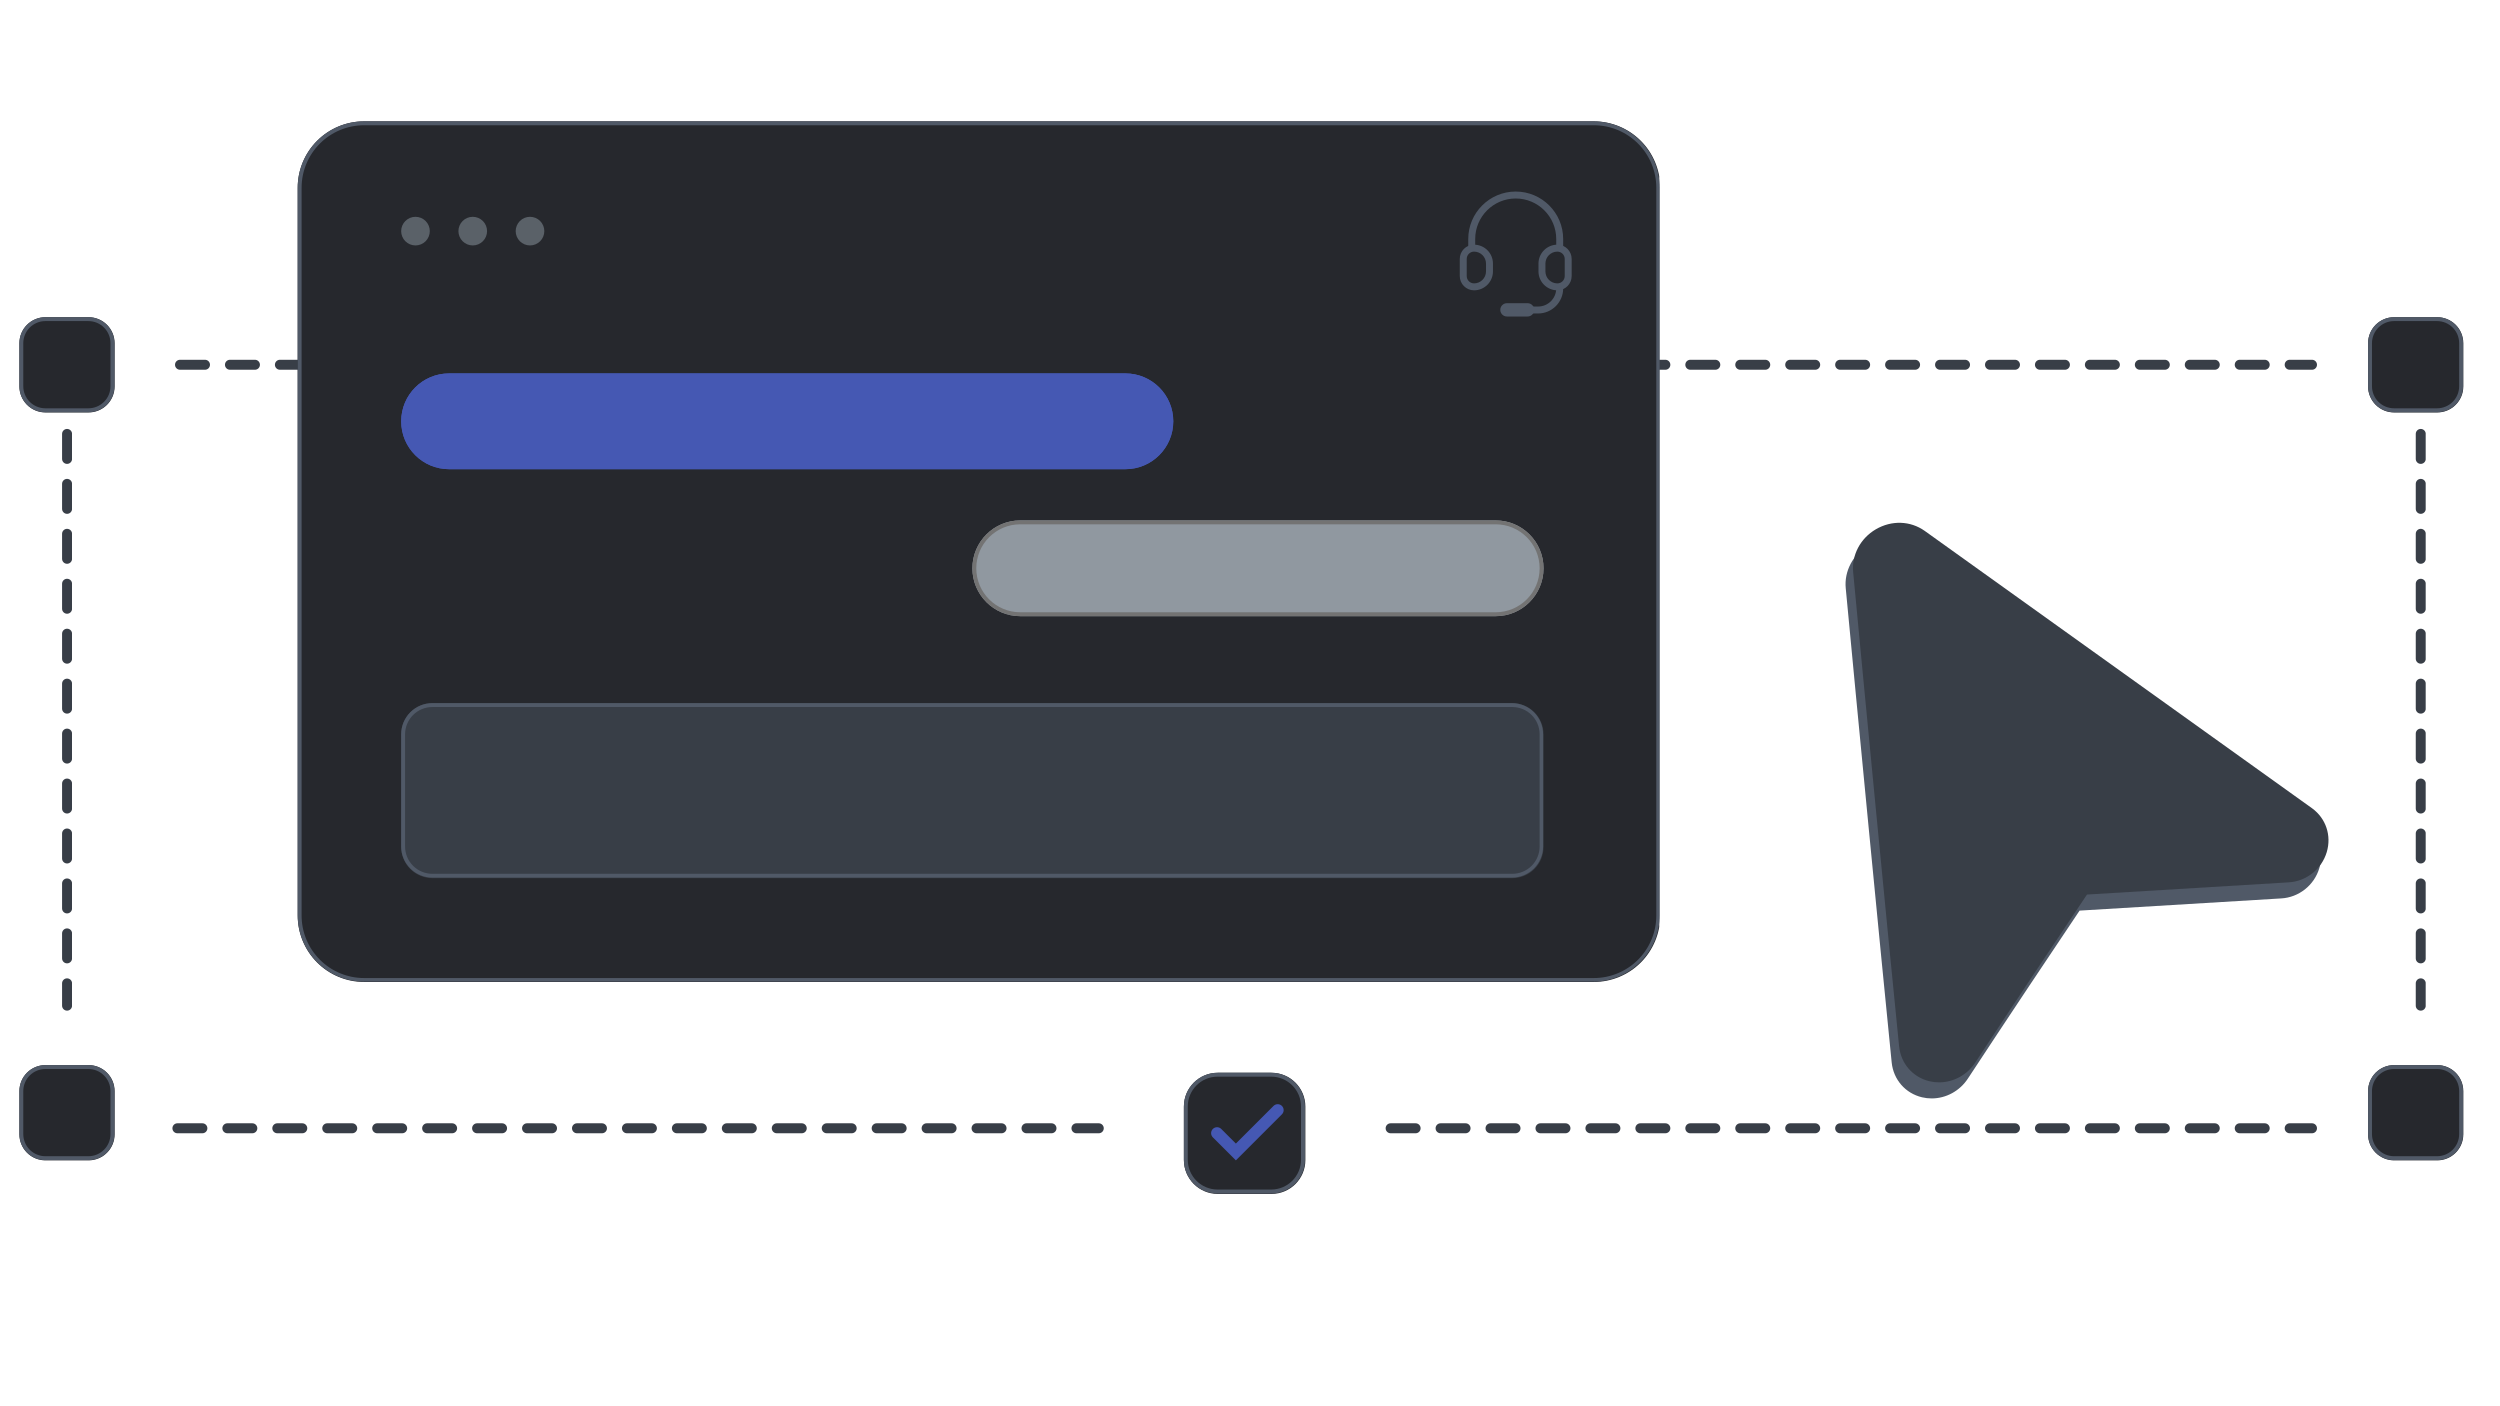 <?xml version="1.0" encoding="UTF-8"?> <svg xmlns="http://www.w3.org/2000/svg" xmlns:xlink="http://www.w3.org/1999/xlink" width="1920" zoomAndPan="magnify" viewBox="0 0 1440 810" height="1080" preserveAspectRatio="xMidYMid meet" version="1.2"><defs><clipPath id="faf9a3c606"><path d="M 100 207.262 L 638 207.262 L 638 213 L 100 213 Z M 100 207.262 "></path></clipPath><clipPath id="d14a16c03f"><path d="M 798 207.262 L 1335 207.262 L 1335 213 L 798 213 Z M 798 207.262 "></path></clipPath><clipPath id="45f1edcd48"><path d="M 798 647.047 L 1335 647.047 L 1335 653 L 798 653 Z M 798 647.047 "></path></clipPath><clipPath id="9156355683"><path d="M 99 647.047 L 636 647.047 L 636 653 L 99 653 Z M 99 647.047 "></path></clipPath><clipPath id="321e8465d8"><path d="M 35.473 244.645 L 41.473 244.645 L 41.473 583 L 35.473 583 Z M 35.473 244.645 "></path></clipPath><clipPath id="98b8200062"><path d="M 1391.195 244.645 L 1397.195 244.645 L 1397.195 583 L 1391.195 583 Z M 1391.195 244.645 "></path></clipPath><clipPath id="77bdf14331"><path d="M 419 207.262 L 957 207.262 L 957 213 L 419 213 Z M 419 207.262 "></path></clipPath><clipPath id="9a6867d6ff"><path d="M 171.469 69.891 L 956 69.891 L 956 565.617 L 171.469 565.617 Z M 171.469 69.891 "></path></clipPath><clipPath id="c6a3372d83"><path d="M 209.719 69.891 L 918.043 69.891 C 928.188 69.891 937.914 73.922 945.09 81.094 C 952.262 88.266 956.293 97.996 956.293 108.141 L 956.293 527.367 C 956.293 537.512 952.262 547.238 945.09 554.414 C 937.914 561.586 928.188 565.617 918.043 565.617 L 209.719 565.617 C 199.574 565.617 189.844 561.586 182.672 554.414 C 175.5 547.238 171.469 537.512 171.469 527.367 L 171.469 108.141 C 171.469 97.996 175.5 88.266 182.672 81.094 C 189.844 73.922 199.574 69.891 209.719 69.891 Z M 209.719 69.891 "></path></clipPath><clipPath id="f1678b1945"><path d="M 171.473 69.891 L 955.969 69.891 L 955.969 565.641 L 171.473 565.641 Z M 171.473 69.891 "></path></clipPath><clipPath id="c0c037bdbf"><path d="M 209.707 69.891 L 917.73 69.891 C 927.871 69.891 937.594 73.918 944.766 81.09 C 951.938 88.258 955.965 97.984 955.965 108.125 L 955.965 527.172 C 955.965 537.312 951.938 547.039 944.766 554.207 C 937.594 561.379 927.871 565.406 917.73 565.406 L 209.707 565.406 C 199.566 565.406 189.84 561.379 182.672 554.207 C 175.5 547.039 171.473 537.312 171.473 527.172 L 171.473 108.125 C 171.473 97.984 175.5 88.258 182.672 81.09 C 189.84 73.918 199.566 69.891 209.707 69.891 Z M 209.707 69.891 "></path></clipPath><clipPath id="4a2305af0b"><path d="M 11.168 182.699 L 66.031 182.699 L 66.031 237.777 L 11.168 237.777 Z M 11.168 182.699 "></path></clipPath><clipPath id="92e651bacb"><path d="M 26.168 182.699 L 51.031 182.699 C 55.008 182.699 58.824 184.281 61.637 187.094 C 64.449 189.906 66.031 193.723 66.031 197.699 L 66.031 222.582 C 66.031 226.559 64.449 230.375 61.637 233.188 C 58.824 236 55.008 237.582 51.031 237.582 L 26.168 237.582 C 22.191 237.582 18.375 236 15.562 233.188 C 12.75 230.375 11.168 226.559 11.168 222.582 L 11.168 197.699 C 11.168 193.723 12.75 189.906 15.562 187.094 C 18.375 184.281 22.191 182.699 26.168 182.699 Z M 26.168 182.699 "></path></clipPath><clipPath id="47fe76fd74"><path d="M 11.168 182.703 L 65.918 182.703 L 65.918 237.449 L 11.168 237.449 Z M 11.168 182.703 "></path></clipPath><clipPath id="8869d99fff"><path d="M 26.133 182.703 L 50.934 182.703 C 54.902 182.703 58.707 184.281 61.512 187.086 C 64.32 189.891 65.895 193.699 65.895 197.664 L 65.895 222.484 C 65.895 226.453 64.32 230.262 61.512 233.066 C 58.707 235.871 54.902 237.449 50.934 237.449 L 26.133 237.449 C 22.164 237.449 18.355 235.871 15.551 233.066 C 12.746 230.262 11.168 226.453 11.168 222.484 L 11.168 197.664 C 11.168 193.699 12.746 189.891 15.551 187.086 C 18.355 184.281 22.164 182.703 26.133 182.703 Z M 26.133 182.703 "></path></clipPath><clipPath id="481b4b0e09"><path d="M 11.168 613.496 L 66.031 613.496 L 66.031 668.57 L 11.168 668.57 Z M 11.168 613.496 "></path></clipPath><clipPath id="731f082bc3"><path d="M 26.168 613.496 L 51.031 613.496 C 55.008 613.496 58.824 615.074 61.637 617.887 C 64.449 620.699 66.031 624.516 66.031 628.496 L 66.031 653.375 C 66.031 657.352 64.449 661.168 61.637 663.98 C 58.824 666.793 55.008 668.375 51.031 668.375 L 26.168 668.375 C 22.191 668.375 18.375 666.793 15.562 663.98 C 12.75 661.168 11.168 657.352 11.168 653.375 L 11.168 628.496 C 11.168 624.516 12.75 620.699 15.562 617.887 C 18.375 615.074 22.191 613.496 26.168 613.496 Z M 26.168 613.496 "></path></clipPath><clipPath id="46a05d8b2a"><path d="M 11.168 613.496 L 65.918 613.496 L 65.918 668.246 L 11.168 668.246 Z M 11.168 613.496 "></path></clipPath><clipPath id="b8b4b8f9a6"><path d="M 26.133 613.496 L 50.934 613.496 C 54.902 613.496 58.707 615.074 61.512 617.879 C 64.32 620.684 65.895 624.492 65.895 628.461 L 65.895 653.277 C 65.895 657.246 64.32 661.055 61.512 663.859 C 58.707 666.664 54.902 668.242 50.934 668.242 L 26.133 668.242 C 22.164 668.242 18.355 666.664 15.551 663.859 C 12.746 661.055 11.168 657.246 11.168 653.277 L 11.168 628.461 C 11.168 624.492 12.746 620.684 15.551 617.879 C 18.355 615.074 22.164 613.496 26.133 613.496 Z M 26.133 613.496 "></path></clipPath><clipPath id="2d3f00073f"><path d="M 1364.012 182.699 L 1418.875 182.699 L 1418.875 237.777 L 1364.012 237.777 Z M 1364.012 182.699 "></path></clipPath><clipPath id="7dca19e560"><path d="M 1379.012 182.699 L 1403.875 182.699 C 1407.852 182.699 1411.668 184.281 1414.48 187.094 C 1417.293 189.906 1418.875 193.723 1418.875 197.699 L 1418.875 222.582 C 1418.875 226.559 1417.293 230.375 1414.48 233.188 C 1411.668 236 1407.852 237.582 1403.875 237.582 L 1379.012 237.582 C 1375.035 237.582 1371.219 236 1368.406 233.188 C 1365.594 230.375 1364.012 226.559 1364.012 222.582 L 1364.012 197.699 C 1364.012 193.723 1365.594 189.906 1368.406 187.094 C 1371.219 184.281 1375.035 182.699 1379.012 182.699 Z M 1379.012 182.699 "></path></clipPath><clipPath id="21b81cbf6d"><path d="M 1364.012 182.703 L 1418.762 182.703 L 1418.762 237.449 L 1364.012 237.449 Z M 1364.012 182.703 "></path></clipPath><clipPath id="58044546e7"><path d="M 1378.977 182.703 L 1403.773 182.703 C 1407.742 182.703 1411.551 184.281 1414.355 187.086 C 1417.16 189.891 1418.738 193.699 1418.738 197.664 L 1418.738 222.484 C 1418.738 226.453 1417.16 230.262 1414.355 233.066 C 1411.551 235.871 1407.742 237.449 1403.773 237.449 L 1378.977 237.449 C 1375.008 237.449 1371.199 235.871 1368.395 233.066 C 1365.59 230.262 1364.012 226.453 1364.012 222.484 L 1364.012 197.664 C 1364.012 193.699 1365.59 189.891 1368.395 187.086 C 1371.199 184.281 1375.008 182.703 1378.977 182.703 Z M 1378.977 182.703 "></path></clipPath><clipPath id="28654d1844"><path d="M 1364.012 613.496 L 1418.875 613.496 L 1418.875 668.57 L 1364.012 668.57 Z M 1364.012 613.496 "></path></clipPath><clipPath id="679f98d22f"><path d="M 1379.012 613.496 L 1403.875 613.496 C 1407.852 613.496 1411.668 615.074 1414.48 617.887 C 1417.293 620.699 1418.875 624.516 1418.875 628.496 L 1418.875 653.375 C 1418.875 657.352 1417.293 661.168 1414.48 663.98 C 1411.668 666.793 1407.852 668.375 1403.875 668.375 L 1379.012 668.375 C 1375.035 668.375 1371.219 666.793 1368.406 663.98 C 1365.594 661.168 1364.012 657.352 1364.012 653.375 L 1364.012 628.496 C 1364.012 624.516 1365.594 620.699 1368.406 617.887 C 1371.219 615.074 1375.035 613.496 1379.012 613.496 Z M 1379.012 613.496 "></path></clipPath><clipPath id="31d88ef405"><path d="M 1364.012 613.496 L 1418.762 613.496 L 1418.762 668.246 L 1364.012 668.246 Z M 1364.012 613.496 "></path></clipPath><clipPath id="e95adf7df3"><path d="M 1378.977 613.496 L 1403.773 613.496 C 1407.742 613.496 1411.551 615.074 1414.355 617.879 C 1417.16 620.684 1418.738 624.492 1418.738 628.461 L 1418.738 653.277 C 1418.738 657.246 1417.16 661.055 1414.355 663.859 C 1411.551 666.664 1407.742 668.242 1403.773 668.242 L 1378.977 668.242 C 1375.008 668.242 1371.199 666.664 1368.395 663.859 C 1365.59 661.055 1364.012 657.246 1364.012 653.277 L 1364.012 628.461 C 1364.012 624.492 1365.59 620.684 1368.395 617.879 C 1371.199 615.074 1375.008 613.496 1378.977 613.496 Z M 1378.977 613.496 "></path></clipPath><clipPath id="58a6a69039"><path d="M 231.07 405 L 889.23 405 L 889.23 505.832 L 231.07 505.832 Z M 231.07 405 "></path></clipPath><clipPath id="fab733f297"><path d="M 249.07 405 L 871.09 405 C 875.863 405 880.441 406.895 883.816 410.273 C 887.195 413.648 889.09 418.227 889.09 423 L 889.09 487.832 C 889.09 492.605 887.195 497.184 883.816 500.559 C 880.441 503.934 875.863 505.832 871.09 505.832 L 249.07 505.832 C 244.297 505.832 239.719 503.934 236.344 500.559 C 232.969 497.184 231.07 492.605 231.07 487.832 L 231.07 423 C 231.07 418.227 232.969 413.648 236.344 410.273 C 239.719 406.895 244.297 405 249.07 405 Z M 249.07 405 "></path></clipPath><clipPath id="d4135520ff"><path d="M 231.078 405 L 888.82 405 L 888.82 505.5 L 231.078 505.5 Z M 231.078 405 "></path></clipPath><clipPath id="86ccf70a06"><path d="M 249.07 405 L 870.824 405 C 875.598 405 880.172 406.891 883.547 410.254 C 886.922 413.621 888.816 418.184 888.816 422.941 L 888.816 487.559 C 888.816 492.316 886.922 496.879 883.547 500.246 C 880.172 503.609 875.598 505.5 870.824 505.5 L 249.07 505.5 C 244.297 505.5 239.719 503.609 236.348 500.246 C 232.973 496.879 231.078 492.316 231.078 487.559 L 231.078 422.941 C 231.078 418.184 232.973 413.621 236.348 410.254 C 239.719 406.891 244.297 405 249.07 405 Z M 249.07 405 "></path></clipPath><clipPath id="2d86208e3f"><path d="M 560.082 299.754 L 889.129 299.754 L 889.129 354.918 L 560.082 354.918 Z M 560.082 299.754 "></path></clipPath><clipPath id="5253268efc"><path d="M 587.664 299.754 L 861.508 299.754 C 876.742 299.754 889.09 312.102 889.09 327.336 C 889.09 342.57 876.742 354.918 861.508 354.918 L 587.664 354.918 C 572.43 354.918 560.082 342.57 560.082 327.336 C 560.082 312.102 572.43 299.754 587.664 299.754 Z M 587.664 299.754 "></path></clipPath><clipPath id="b157845cdd"><path d="M 560.09 299.754 L 889.332 299.754 L 889.332 355 L 560.09 355 Z M 560.09 299.754 "></path></clipPath><clipPath id="e584752154"><path d="M 587.672 299.754 L 861.496 299.754 C 876.727 299.754 889.074 312.102 889.074 327.332 C 889.074 342.566 876.727 354.914 861.496 354.914 L 587.672 354.914 C 572.438 354.914 560.09 342.566 560.09 327.332 C 560.09 312.102 572.438 299.754 587.672 299.754 Z M 587.672 299.754 "></path></clipPath><clipPath id="7b6ad6d08b"><path d="M 231.07 215.09 L 675.836 215.09 L 675.836 270.254 L 231.07 270.254 Z M 231.07 215.09 "></path></clipPath><clipPath id="ec8b4f2104"><path d="M 258.656 215.09 L 648.238 215.09 C 663.473 215.09 675.82 227.438 675.82 242.672 C 675.82 257.906 663.473 270.254 648.238 270.254 L 258.656 270.254 C 243.422 270.254 231.07 257.906 231.07 242.672 C 231.07 227.438 243.422 215.09 258.656 215.09 Z M 258.656 215.09 "></path></clipPath><clipPath id="6d1659adfb"><path d="M 231.09 215.09 L 675.82 215.09 L 675.82 270.59 L 231.09 270.59 Z M 231.09 215.09 "></path></clipPath><clipPath id="c1a2b8d171"><path d="M 258.668 215.09 L 648.227 215.09 C 663.457 215.09 675.805 227.438 675.805 242.672 C 675.805 257.902 663.457 270.25 648.227 270.25 L 258.668 270.25 C 243.438 270.25 231.09 257.902 231.09 242.672 C 231.09 227.438 243.438 215.09 258.668 215.09 Z M 258.668 215.09 "></path></clipPath><clipPath id="4fb000d73f"><path d="M 1067 301 L 1342 301 L 1342 623.754 L 1067 623.754 Z M 1067 301 "></path></clipPath><clipPath id="caaee9ab9f"><path d="M 845 110.328 L 901 110.328 L 901 145 L 845 145 Z M 845 110.328 "></path></clipPath><clipPath id="add2531d0c"><path d="M 840.812 140 L 860 140 L 860 168 L 840.812 168 Z M 840.812 140 "></path></clipPath><clipPath id="239c5a0d04"><path d="M 886 140 L 905.312 140 L 905.312 168 L 886 168 Z M 886 140 "></path></clipPath><clipPath id="c66c4af088"><path d="M 864 174 L 884 174 L 884 182.328 L 864 182.328 Z M 864 174 "></path></clipPath><clipPath id="eccddfb6c6"><path d="M 681.914 617.91 L 751.98 617.91 L 751.98 687.703 L 681.914 687.703 Z M 681.914 617.91 "></path></clipPath><clipPath id="322e3b6323"><path d="M 701.414 617.91 L 732.402 617.91 C 743.172 617.91 751.902 626.641 751.902 637.41 L 751.902 668.203 C 751.902 678.973 743.172 687.703 732.402 687.703 L 701.414 687.703 C 690.645 687.703 681.914 678.973 681.914 668.203 L 681.914 637.41 C 681.914 626.641 690.645 617.91 701.414 617.91 Z M 701.414 617.91 "></path></clipPath><clipPath id="1251f52e22"><path d="M 681.914 617.91 L 751.664 617.91 L 751.664 687.66 L 681.914 687.66 Z M 681.914 617.91 "></path></clipPath><clipPath id="9d7cfee020"><path d="M 701.348 617.91 L 732.23 617.91 C 742.961 617.91 751.664 626.609 751.664 637.344 L 751.664 668.031 C 751.664 678.762 742.961 687.461 732.23 687.461 L 701.348 687.461 C 690.617 687.461 681.914 678.762 681.914 668.031 L 681.914 637.344 C 681.914 626.609 690.617 617.91 701.348 617.91 Z M 701.348 617.91 "></path></clipPath><clipPath id="651ae16e1a"><path d="M 697.266 636 L 740 636 L 740 668.676 L 697.266 668.676 Z M 697.266 636 "></path></clipPath></defs><g id="fd8d30f3eb"><g clip-rule="nonzero" clip-path="url(#faf9a3c606)"><path style=" stroke:none;fill-rule:nonzero;fill:#383e47;fill-opacity:1;" d="M 118.074 212.98 L 103.688 212.98 C 102.098 212.98 100.812 211.695 100.812 210.102 C 100.812 208.516 102.098 207.227 103.688 207.227 L 118.074 207.227 C 119.66 207.227 120.949 208.516 120.949 210.102 C 120.949 211.695 119.66 212.98 118.074 212.98 Z M 146.844 212.98 L 132.457 212.98 C 130.867 212.98 129.582 211.695 129.582 210.102 C 129.582 208.516 130.867 207.227 132.457 207.227 L 146.844 207.227 C 148.43 207.227 149.719 208.516 149.719 210.102 C 149.719 211.695 148.43 212.98 146.844 212.98 Z M 175.613 212.98 L 161.227 212.98 C 159.637 212.98 158.352 211.695 158.352 210.102 C 158.352 208.516 159.637 207.227 161.227 207.227 L 175.613 207.227 C 177.199 207.227 178.488 208.516 178.488 210.102 C 178.488 211.695 177.199 212.98 175.613 212.98 Z M 204.383 212.98 L 189.996 212.98 C 188.406 212.98 187.121 211.695 187.121 210.102 C 187.121 208.516 188.406 207.227 189.996 207.227 L 204.383 207.227 C 205.969 207.227 207.258 208.516 207.258 210.102 C 207.258 211.695 205.969 212.98 204.383 212.98 Z M 233.152 212.98 L 218.766 212.98 C 217.176 212.98 215.891 211.695 215.891 210.102 C 215.891 208.516 217.176 207.227 218.766 207.227 L 233.152 207.227 C 234.738 207.227 236.027 208.516 236.027 210.102 C 236.027 211.695 234.738 212.98 233.152 212.98 Z M 261.922 212.98 L 247.535 212.98 C 245.945 212.98 244.66 211.695 244.66 210.102 C 244.66 208.516 245.945 207.227 247.535 207.227 L 261.922 207.227 C 263.508 207.227 264.797 208.516 264.797 210.102 C 264.797 211.695 263.508 212.98 261.922 212.98 Z M 290.691 212.98 L 276.305 212.98 C 274.715 212.98 273.43 211.695 273.43 210.102 C 273.43 208.516 274.715 207.227 276.305 207.227 L 290.691 207.227 C 292.277 207.227 293.566 208.516 293.566 210.102 C 293.566 211.695 292.277 212.98 290.691 212.98 Z M 319.461 212.98 L 305.074 212.98 C 303.484 212.98 302.199 211.695 302.199 210.102 C 302.199 208.516 303.484 207.227 305.074 207.227 L 319.461 207.227 C 321.047 207.227 322.336 208.516 322.336 210.102 C 322.336 211.695 321.047 212.98 319.461 212.98 Z M 348.23 212.98 L 333.844 212.98 C 332.254 212.98 330.969 211.695 330.969 210.102 C 330.969 208.516 332.254 207.227 333.844 207.227 L 348.23 207.227 C 349.816 207.227 351.105 208.516 351.105 210.102 C 351.105 211.695 349.816 212.98 348.23 212.98 Z M 377 212.98 L 362.613 212.98 C 361.023 212.98 359.738 211.695 359.738 210.102 C 359.738 208.516 361.023 207.227 362.613 207.227 L 377 207.227 C 378.586 207.227 379.875 208.516 379.875 210.102 C 379.875 211.695 378.586 212.98 377 212.98 Z M 405.77 212.98 L 391.383 212.98 C 389.793 212.98 388.508 211.695 388.508 210.102 C 388.508 208.516 389.793 207.227 391.383 207.227 L 405.77 207.227 C 407.355 207.227 408.645 208.516 408.645 210.102 C 408.645 211.695 407.355 212.98 405.77 212.98 Z M 434.539 212.98 L 420.152 212.98 C 418.562 212.98 417.277 211.695 417.277 210.102 C 417.277 208.516 418.562 207.227 420.152 207.227 L 434.539 207.227 C 436.125 207.227 437.414 208.516 437.414 210.102 C 437.414 211.695 436.125 212.98 434.539 212.98 Z M 463.309 212.98 L 448.922 212.98 C 447.332 212.98 446.047 211.695 446.047 210.102 C 446.047 208.516 447.332 207.227 448.922 207.227 L 463.309 207.227 C 464.895 207.227 466.184 208.516 466.184 210.102 C 466.184 211.695 464.895 212.98 463.309 212.98 Z M 492.078 212.98 L 477.691 212.98 C 476.102 212.98 474.816 211.695 474.816 210.102 C 474.816 208.516 476.102 207.227 477.691 207.227 L 492.078 207.227 C 493.664 207.227 494.953 208.516 494.953 210.102 C 494.953 211.695 493.664 212.98 492.078 212.98 Z M 520.848 212.98 L 506.461 212.98 C 504.871 212.98 503.586 211.695 503.586 210.102 C 503.586 208.516 504.871 207.227 506.461 207.227 L 520.848 207.227 C 522.434 207.227 523.723 208.516 523.723 210.102 C 523.723 211.695 522.434 212.98 520.848 212.98 Z M 549.617 212.98 L 535.23 212.98 C 533.641 212.98 532.355 211.695 532.355 210.102 C 532.355 208.516 533.641 207.227 535.23 207.227 L 549.617 207.227 C 551.203 207.227 552.492 208.516 552.492 210.102 C 552.492 211.695 551.203 212.98 549.617 212.98 Z M 578.387 212.98 L 564 212.98 C 562.41 212.98 561.125 211.695 561.125 210.102 C 561.125 208.516 562.41 207.227 564 207.227 L 578.387 207.227 C 579.973 207.227 581.262 208.516 581.262 210.102 C 581.262 211.695 579.973 212.98 578.387 212.98 Z M 607.156 212.98 L 592.77 212.98 C 591.18 212.98 589.895 211.695 589.895 210.102 C 589.895 208.516 591.18 207.227 592.77 207.227 L 607.156 207.227 C 608.742 207.227 610.031 208.516 610.031 210.102 C 610.031 211.695 608.742 212.98 607.156 212.98 Z M 634.391 212.98 L 621.539 212.98 C 619.949 212.98 618.664 211.695 618.664 210.102 C 618.664 208.516 619.949 207.227 621.539 207.227 L 634.391 207.227 C 635.98 207.227 637.266 208.516 637.266 210.102 C 637.266 211.695 635.98 212.98 634.391 212.98 "></path></g><g clip-rule="nonzero" clip-path="url(#d14a16c03f)"><path style=" stroke:none;fill-rule:nonzero;fill:#383e47;fill-opacity:1;" d="M 815.391 212.98 L 801.008 212.98 C 799.414 212.98 798.129 211.695 798.129 210.102 C 798.129 208.516 799.414 207.227 801.008 207.227 L 815.391 207.227 C 816.98 207.227 818.27 208.516 818.27 210.102 C 818.27 211.695 816.98 212.98 815.391 212.98 Z M 844.16 212.98 L 829.777 212.98 C 828.184 212.98 826.898 211.695 826.898 210.102 C 826.898 208.516 828.184 207.227 829.777 207.227 L 844.16 207.227 C 845.75 207.227 847.039 208.516 847.039 210.102 C 847.039 211.695 845.75 212.98 844.16 212.98 Z M 872.93 212.98 L 858.547 212.98 C 856.953 212.98 855.668 211.695 855.668 210.102 C 855.668 208.516 856.953 207.227 858.547 207.227 L 872.93 207.227 C 874.52 207.227 875.809 208.516 875.809 210.102 C 875.809 211.695 874.52 212.98 872.93 212.98 Z M 901.699 212.98 L 887.316 212.98 C 885.723 212.98 884.438 211.695 884.438 210.102 C 884.438 208.516 885.723 207.227 887.316 207.227 L 901.699 207.227 C 903.289 207.227 904.578 208.516 904.578 210.102 C 904.578 211.695 903.289 212.98 901.699 212.98 Z M 930.469 212.98 L 916.086 212.98 C 914.492 212.98 913.207 211.695 913.207 210.102 C 913.207 208.516 914.492 207.227 916.086 207.227 L 930.469 207.227 C 932.059 207.227 933.348 208.516 933.348 210.102 C 933.348 211.695 932.059 212.98 930.469 212.98 Z M 959.238 212.98 L 944.855 212.98 C 943.262 212.98 941.977 211.695 941.977 210.102 C 941.977 208.516 943.262 207.227 944.855 207.227 L 959.238 207.227 C 960.828 207.227 962.117 208.516 962.117 210.102 C 962.117 211.695 960.828 212.98 959.238 212.98 Z M 988.008 212.98 L 973.625 212.98 C 972.031 212.98 970.746 211.695 970.746 210.102 C 970.746 208.516 972.031 207.227 973.625 207.227 L 988.008 207.227 C 989.598 207.227 990.887 208.516 990.887 210.102 C 990.887 211.695 989.598 212.98 988.008 212.98 Z M 1016.777 212.98 L 1002.395 212.98 C 1000.801 212.98 999.516 211.695 999.516 210.102 C 999.516 208.516 1000.801 207.227 1002.395 207.227 L 1016.777 207.227 C 1018.367 207.227 1019.656 208.516 1019.656 210.102 C 1019.656 211.695 1018.367 212.98 1016.777 212.98 Z M 1045.547 212.98 L 1031.164 212.98 C 1029.57 212.98 1028.285 211.695 1028.285 210.102 C 1028.285 208.516 1029.57 207.227 1031.164 207.227 L 1045.547 207.227 C 1047.137 207.227 1048.426 208.516 1048.426 210.102 C 1048.426 211.695 1047.137 212.98 1045.547 212.98 Z M 1074.316 212.98 L 1059.934 212.98 C 1058.34 212.98 1057.055 211.695 1057.055 210.102 C 1057.055 208.516 1058.34 207.227 1059.934 207.227 L 1074.316 207.227 C 1075.906 207.227 1077.195 208.516 1077.195 210.102 C 1077.195 211.695 1075.906 212.98 1074.316 212.98 Z M 1103.086 212.98 L 1088.703 212.98 C 1087.109 212.98 1085.824 211.695 1085.824 210.102 C 1085.824 208.516 1087.109 207.227 1088.703 207.227 L 1103.086 207.227 C 1104.676 207.227 1105.965 208.516 1105.965 210.102 C 1105.965 211.695 1104.676 212.98 1103.086 212.98 Z M 1131.855 212.98 L 1117.473 212.98 C 1115.879 212.98 1114.594 211.695 1114.594 210.102 C 1114.594 208.516 1115.879 207.227 1117.473 207.227 L 1131.855 207.227 C 1133.445 207.227 1134.734 208.516 1134.734 210.102 C 1134.734 211.695 1133.445 212.98 1131.855 212.98 Z M 1160.625 212.98 L 1146.242 212.98 C 1144.648 212.98 1143.363 211.695 1143.363 210.102 C 1143.363 208.516 1144.648 207.227 1146.242 207.227 L 1160.625 207.227 C 1162.215 207.227 1163.504 208.516 1163.504 210.102 C 1163.504 211.695 1162.215 212.98 1160.625 212.98 Z M 1189.395 212.98 L 1175.012 212.98 C 1173.418 212.98 1172.133 211.695 1172.133 210.102 C 1172.133 208.516 1173.418 207.227 1175.012 207.227 L 1189.395 207.227 C 1190.984 207.227 1192.273 208.516 1192.273 210.102 C 1192.273 211.695 1190.984 212.98 1189.395 212.98 Z M 1218.164 212.98 L 1203.781 212.98 C 1202.188 212.98 1200.902 211.695 1200.902 210.102 C 1200.902 208.516 1202.188 207.227 1203.781 207.227 L 1218.164 207.227 C 1219.754 207.227 1221.043 208.516 1221.043 210.102 C 1221.043 211.695 1219.754 212.98 1218.164 212.98 Z M 1246.934 212.98 L 1232.551 212.98 C 1230.957 212.98 1229.672 211.695 1229.672 210.102 C 1229.672 208.516 1230.957 207.227 1232.551 207.227 L 1246.934 207.227 C 1248.523 207.227 1249.812 208.516 1249.812 210.102 C 1249.812 211.695 1248.523 212.98 1246.934 212.98 Z M 1275.703 212.98 L 1261.32 212.98 C 1259.727 212.98 1258.441 211.695 1258.441 210.102 C 1258.441 208.516 1259.727 207.227 1261.32 207.227 L 1275.703 207.227 C 1277.293 207.227 1278.582 208.516 1278.582 210.102 C 1278.582 211.695 1277.293 212.98 1275.703 212.98 Z M 1304.473 212.98 L 1290.09 212.98 C 1288.496 212.98 1287.211 211.695 1287.211 210.102 C 1287.211 208.516 1288.496 207.227 1290.09 207.227 L 1304.473 207.227 C 1306.062 207.227 1307.352 208.516 1307.352 210.102 C 1307.352 211.695 1306.062 212.98 1304.473 212.98 Z M 1331.707 212.98 L 1318.859 212.98 C 1317.266 212.98 1315.98 211.695 1315.98 210.102 C 1315.98 208.516 1317.266 207.227 1318.859 207.227 L 1331.707 207.227 C 1333.301 207.227 1334.582 208.516 1334.582 210.102 C 1334.582 211.695 1333.301 212.98 1331.707 212.98 "></path></g><g clip-rule="nonzero" clip-path="url(#45f1edcd48)"><path style=" stroke:none;fill-rule:nonzero;fill:#383e47;fill-opacity:1;" d="M 815.391 652.766 L 801.008 652.766 C 799.414 652.766 798.129 651.48 798.129 649.891 C 798.129 648.301 799.414 647.012 801.008 647.012 L 815.391 647.012 C 816.98 647.012 818.27 648.301 818.27 649.891 C 818.27 651.48 816.98 652.766 815.391 652.766 Z M 844.16 652.766 L 829.777 652.766 C 828.184 652.766 826.898 651.48 826.898 649.891 C 826.898 648.301 828.184 647.012 829.777 647.012 L 844.16 647.012 C 845.75 647.012 847.039 648.301 847.039 649.891 C 847.039 651.48 845.75 652.766 844.16 652.766 Z M 872.93 652.766 L 858.547 652.766 C 856.953 652.766 855.668 651.48 855.668 649.891 C 855.668 648.301 856.953 647.012 858.547 647.012 L 872.93 647.012 C 874.52 647.012 875.809 648.301 875.809 649.891 C 875.809 651.48 874.52 652.766 872.93 652.766 Z M 901.699 652.766 L 887.316 652.766 C 885.723 652.766 884.438 651.48 884.438 649.891 C 884.438 648.301 885.723 647.012 887.316 647.012 L 901.699 647.012 C 903.289 647.012 904.578 648.301 904.578 649.891 C 904.578 651.48 903.289 652.766 901.699 652.766 Z M 930.469 652.766 L 916.086 652.766 C 914.492 652.766 913.207 651.48 913.207 649.891 C 913.207 648.301 914.492 647.012 916.086 647.012 L 930.469 647.012 C 932.059 647.012 933.348 648.301 933.348 649.891 C 933.348 651.48 932.059 652.766 930.469 652.766 Z M 959.238 652.766 L 944.855 652.766 C 943.262 652.766 941.977 651.48 941.977 649.891 C 941.977 648.301 943.262 647.012 944.855 647.012 L 959.238 647.012 C 960.828 647.012 962.117 648.301 962.117 649.891 C 962.117 651.48 960.828 652.766 959.238 652.766 Z M 988.008 652.766 L 973.625 652.766 C 972.031 652.766 970.746 651.48 970.746 649.891 C 970.746 648.301 972.031 647.012 973.625 647.012 L 988.008 647.012 C 989.598 647.012 990.887 648.301 990.887 649.891 C 990.887 651.48 989.598 652.766 988.008 652.766 Z M 1016.777 652.766 L 1002.395 652.766 C 1000.801 652.766 999.516 651.48 999.516 649.891 C 999.516 648.301 1000.801 647.012 1002.395 647.012 L 1016.777 647.012 C 1018.367 647.012 1019.656 648.301 1019.656 649.891 C 1019.656 651.48 1018.367 652.766 1016.777 652.766 Z M 1045.547 652.766 L 1031.164 652.766 C 1029.57 652.766 1028.285 651.48 1028.285 649.891 C 1028.285 648.301 1029.57 647.012 1031.164 647.012 L 1045.547 647.012 C 1047.137 647.012 1048.426 648.301 1048.426 649.891 C 1048.426 651.48 1047.137 652.766 1045.547 652.766 Z M 1074.316 652.766 L 1059.934 652.766 C 1058.34 652.766 1057.055 651.48 1057.055 649.891 C 1057.055 648.301 1058.34 647.012 1059.934 647.012 L 1074.316 647.012 C 1075.906 647.012 1077.195 648.301 1077.195 649.891 C 1077.195 651.48 1075.906 652.766 1074.316 652.766 Z M 1103.086 652.766 L 1088.703 652.766 C 1087.109 652.766 1085.824 651.48 1085.824 649.891 C 1085.824 648.301 1087.109 647.012 1088.703 647.012 L 1103.086 647.012 C 1104.676 647.012 1105.965 648.301 1105.965 649.891 C 1105.965 651.48 1104.676 652.766 1103.086 652.766 Z M 1131.855 652.766 L 1117.473 652.766 C 1115.879 652.766 1114.594 651.48 1114.594 649.891 C 1114.594 648.301 1115.879 647.012 1117.473 647.012 L 1131.855 647.012 C 1133.445 647.012 1134.734 648.301 1134.734 649.891 C 1134.734 651.48 1133.445 652.766 1131.855 652.766 Z M 1160.625 652.766 L 1146.242 652.766 C 1144.648 652.766 1143.363 651.48 1143.363 649.891 C 1143.363 648.301 1144.648 647.012 1146.242 647.012 L 1160.625 647.012 C 1162.215 647.012 1163.504 648.301 1163.504 649.891 C 1163.504 651.48 1162.215 652.766 1160.625 652.766 Z M 1189.395 652.766 L 1175.012 652.766 C 1173.418 652.766 1172.133 651.48 1172.133 649.891 C 1172.133 648.301 1173.418 647.012 1175.012 647.012 L 1189.395 647.012 C 1190.984 647.012 1192.273 648.301 1192.273 649.891 C 1192.273 651.48 1190.984 652.766 1189.395 652.766 Z M 1218.164 652.766 L 1203.781 652.766 C 1202.188 652.766 1200.902 651.48 1200.902 649.891 C 1200.902 648.301 1202.188 647.012 1203.781 647.012 L 1218.164 647.012 C 1219.754 647.012 1221.043 648.301 1221.043 649.891 C 1221.043 651.48 1219.754 652.766 1218.164 652.766 Z M 1246.934 652.766 L 1232.551 652.766 C 1230.957 652.766 1229.672 651.48 1229.672 649.891 C 1229.672 648.301 1230.957 647.012 1232.551 647.012 L 1246.934 647.012 C 1248.523 647.012 1249.812 648.301 1249.812 649.891 C 1249.812 651.48 1248.523 652.766 1246.934 652.766 Z M 1275.703 652.766 L 1261.32 652.766 C 1259.727 652.766 1258.441 651.48 1258.441 649.891 C 1258.441 648.301 1259.727 647.012 1261.32 647.012 L 1275.703 647.012 C 1277.293 647.012 1278.582 648.301 1278.582 649.891 C 1278.582 651.48 1277.293 652.766 1275.703 652.766 Z M 1304.473 652.766 L 1290.09 652.766 C 1288.496 652.766 1287.211 651.48 1287.211 649.891 C 1287.211 648.301 1288.496 647.012 1290.09 647.012 L 1304.473 647.012 C 1306.062 647.012 1307.352 648.301 1307.352 649.891 C 1307.352 651.48 1306.062 652.766 1304.473 652.766 Z M 1331.707 652.766 L 1318.859 652.766 C 1317.266 652.766 1315.98 651.48 1315.98 649.891 C 1315.98 648.301 1317.266 647.012 1318.859 647.012 L 1331.707 647.012 C 1333.301 647.012 1334.582 648.301 1334.582 649.891 C 1334.582 651.48 1333.301 652.766 1331.707 652.766 "></path></g><g clip-rule="nonzero" clip-path="url(#9156355683)"><path style=" stroke:none;fill-rule:nonzero;fill:#383e47;fill-opacity:1;" d="M 116.574 652.766 L 102.188 652.766 C 100.598 652.766 99.312 651.48 99.312 649.891 C 99.312 648.301 100.598 647.012 102.188 647.012 L 116.574 647.012 C 118.16 647.012 119.449 648.301 119.449 649.891 C 119.449 651.48 118.16 652.766 116.574 652.766 Z M 145.344 652.766 L 130.957 652.766 C 129.367 652.766 128.082 651.48 128.082 649.891 C 128.082 648.301 129.367 647.012 130.957 647.012 L 145.344 647.012 C 146.93 647.012 148.219 648.301 148.219 649.891 C 148.219 651.48 146.93 652.766 145.344 652.766 Z M 174.113 652.766 L 159.727 652.766 C 158.137 652.766 156.852 651.48 156.852 649.891 C 156.852 648.301 158.137 647.012 159.727 647.012 L 174.113 647.012 C 175.699 647.012 176.988 648.301 176.988 649.891 C 176.988 651.48 175.699 652.766 174.113 652.766 Z M 202.883 652.766 L 188.496 652.766 C 186.906 652.766 185.621 651.48 185.621 649.891 C 185.621 648.301 186.906 647.012 188.496 647.012 L 202.883 647.012 C 204.469 647.012 205.758 648.301 205.758 649.891 C 205.758 651.48 204.469 652.766 202.883 652.766 Z M 231.652 652.766 L 217.266 652.766 C 215.676 652.766 214.391 651.48 214.391 649.891 C 214.391 648.301 215.676 647.012 217.266 647.012 L 231.652 647.012 C 233.238 647.012 234.527 648.301 234.527 649.891 C 234.527 651.48 233.238 652.766 231.652 652.766 Z M 260.422 652.766 L 246.035 652.766 C 244.445 652.766 243.16 651.48 243.16 649.891 C 243.16 648.301 244.445 647.012 246.035 647.012 L 260.422 647.012 C 262.008 647.012 263.297 648.301 263.297 649.891 C 263.297 651.48 262.008 652.766 260.422 652.766 Z M 289.191 652.766 L 274.805 652.766 C 273.215 652.766 271.93 651.48 271.93 649.891 C 271.93 648.301 273.215 647.012 274.805 647.012 L 289.191 647.012 C 290.777 647.012 292.066 648.301 292.066 649.891 C 292.066 651.48 290.777 652.766 289.191 652.766 Z M 317.961 652.766 L 303.574 652.766 C 301.984 652.766 300.699 651.48 300.699 649.891 C 300.699 648.301 301.984 647.012 303.574 647.012 L 317.961 647.012 C 319.547 647.012 320.836 648.301 320.836 649.891 C 320.836 651.48 319.547 652.766 317.961 652.766 Z M 346.73 652.766 L 332.344 652.766 C 330.754 652.766 329.469 651.48 329.469 649.891 C 329.469 648.301 330.754 647.012 332.344 647.012 L 346.73 647.012 C 348.316 647.012 349.605 648.301 349.605 649.891 C 349.605 651.48 348.316 652.766 346.73 652.766 Z M 375.5 652.766 L 361.113 652.766 C 359.523 652.766 358.238 651.48 358.238 649.891 C 358.238 648.301 359.523 647.012 361.113 647.012 L 375.5 647.012 C 377.086 647.012 378.375 648.301 378.375 649.891 C 378.375 651.48 377.086 652.766 375.5 652.766 Z M 404.27 652.766 L 389.883 652.766 C 388.293 652.766 387.008 651.48 387.008 649.891 C 387.008 648.301 388.293 647.012 389.883 647.012 L 404.27 647.012 C 405.855 647.012 407.145 648.301 407.145 649.891 C 407.145 651.48 405.855 652.766 404.27 652.766 Z M 433.039 652.766 L 418.652 652.766 C 417.062 652.766 415.777 651.48 415.777 649.891 C 415.777 648.301 417.062 647.012 418.652 647.012 L 433.039 647.012 C 434.625 647.012 435.914 648.301 435.914 649.891 C 435.914 651.48 434.625 652.766 433.039 652.766 Z M 461.809 652.766 L 447.422 652.766 C 445.832 652.766 444.547 651.48 444.547 649.891 C 444.547 648.301 445.832 647.012 447.422 647.012 L 461.809 647.012 C 463.395 647.012 464.684 648.301 464.684 649.891 C 464.684 651.48 463.395 652.766 461.809 652.766 Z M 490.578 652.766 L 476.191 652.766 C 474.602 652.766 473.316 651.48 473.316 649.891 C 473.316 648.301 474.602 647.012 476.191 647.012 L 490.578 647.012 C 492.164 647.012 493.453 648.301 493.453 649.891 C 493.453 651.48 492.164 652.766 490.578 652.766 Z M 519.348 652.766 L 504.961 652.766 C 503.371 652.766 502.086 651.48 502.086 649.891 C 502.086 648.301 503.371 647.012 504.961 647.012 L 519.348 647.012 C 520.934 647.012 522.223 648.301 522.223 649.891 C 522.223 651.48 520.934 652.766 519.348 652.766 Z M 548.117 652.766 L 533.73 652.766 C 532.141 652.766 530.855 651.48 530.855 649.891 C 530.855 648.301 532.141 647.012 533.73 647.012 L 548.117 647.012 C 549.703 647.012 550.992 648.301 550.992 649.891 C 550.992 651.48 549.703 652.766 548.117 652.766 Z M 576.887 652.766 L 562.5 652.766 C 560.91 652.766 559.625 651.48 559.625 649.891 C 559.625 648.301 560.91 647.012 562.5 647.012 L 576.887 647.012 C 578.473 647.012 579.762 648.301 579.762 649.891 C 579.762 651.48 578.473 652.766 576.887 652.766 Z M 605.656 652.766 L 591.27 652.766 C 589.68 652.766 588.395 651.48 588.395 649.891 C 588.395 648.301 589.68 647.012 591.27 647.012 L 605.656 647.012 C 607.242 647.012 608.531 648.301 608.531 649.891 C 608.531 651.48 607.242 652.766 605.656 652.766 Z M 632.891 652.766 L 620.039 652.766 C 618.449 652.766 617.164 651.48 617.164 649.891 C 617.164 648.301 618.449 647.012 620.039 647.012 L 632.891 647.012 C 634.48 647.012 635.766 648.301 635.766 649.891 C 635.766 651.48 634.48 652.766 632.891 652.766 "></path></g><g clip-rule="nonzero" clip-path="url(#321e8465d8)"><path style=" stroke:none;fill-rule:nonzero;fill:#383e47;fill-opacity:1;" d="M 35.754 62.941 L 35.754 48.555 C 35.754 46.965 37.039 45.68 38.629 45.68 C 40.219 45.68 41.508 46.965 41.508 48.555 L 41.508 62.941 C 41.508 64.527 40.219 65.816 38.629 65.816 C 37.039 65.816 35.754 64.527 35.754 62.941 Z M 35.754 91.711 L 35.754 77.324 C 35.754 75.734 37.039 74.449 38.629 74.449 C 40.219 74.449 41.508 75.734 41.508 77.324 L 41.508 91.711 C 41.508 93.297 40.219 94.586 38.629 94.586 C 37.039 94.586 35.754 93.297 35.754 91.711 Z M 35.754 120.48 L 35.754 106.094 C 35.754 104.504 37.039 103.219 38.629 103.219 C 40.219 103.219 41.508 104.504 41.508 106.094 L 41.508 120.48 C 41.508 122.066 40.219 123.355 38.629 123.355 C 37.039 123.355 35.754 122.066 35.754 120.48 Z M 35.754 149.25 L 35.754 134.863 C 35.754 133.273 37.039 131.988 38.629 131.988 C 40.219 131.988 41.508 133.273 41.508 134.863 L 41.508 149.25 C 41.508 150.836 40.219 152.125 38.629 152.125 C 37.039 152.125 35.754 150.836 35.754 149.25 Z M 35.754 178.02 L 35.754 163.633 C 35.754 162.043 37.039 160.758 38.629 160.758 C 40.219 160.758 41.508 162.043 41.508 163.633 L 41.508 178.02 C 41.508 179.605 40.219 180.895 38.629 180.895 C 37.039 180.895 35.754 179.605 35.754 178.02 Z M 35.754 206.789 L 35.754 192.402 C 35.754 190.812 37.039 189.527 38.629 189.527 C 40.219 189.527 41.508 190.812 41.508 192.402 L 41.508 206.789 C 41.508 208.375 40.219 209.664 38.629 209.664 C 37.039 209.664 35.754 208.375 35.754 206.789 Z M 35.754 235.559 L 35.754 221.172 C 35.754 219.582 37.039 218.297 38.629 218.297 C 40.219 218.297 41.508 219.582 41.508 221.172 L 41.508 235.559 C 41.508 237.145 40.219 238.434 38.629 238.434 C 37.039 238.434 35.754 237.145 35.754 235.559 Z M 35.754 264.328 L 35.754 249.941 C 35.754 248.352 37.039 247.066 38.629 247.066 C 40.219 247.066 41.508 248.352 41.508 249.941 L 41.508 264.328 C 41.508 265.914 40.219 267.203 38.629 267.203 C 37.039 267.203 35.754 265.914 35.754 264.328 Z M 35.754 293.098 L 35.754 278.711 C 35.754 277.121 37.039 275.836 38.629 275.836 C 40.219 275.836 41.508 277.121 41.508 278.711 L 41.508 293.098 C 41.508 294.684 40.219 295.973 38.629 295.973 C 37.039 295.973 35.754 294.684 35.754 293.098 Z M 35.754 321.867 L 35.754 307.48 C 35.754 305.891 37.039 304.605 38.629 304.605 C 40.219 304.605 41.508 305.891 41.508 307.48 L 41.508 321.867 C 41.508 323.453 40.219 324.742 38.629 324.742 C 37.039 324.742 35.754 323.453 35.754 321.867 Z M 35.754 350.637 L 35.754 336.25 C 35.754 334.66 37.039 333.375 38.629 333.375 C 40.219 333.375 41.508 334.66 41.508 336.25 L 41.508 350.637 C 41.508 352.223 40.219 353.512 38.629 353.512 C 37.039 353.512 35.754 352.223 35.754 350.637 Z M 35.754 379.406 L 35.754 365.02 C 35.754 363.43 37.039 362.145 38.629 362.145 C 40.219 362.145 41.508 363.43 41.508 365.02 L 41.508 379.406 C 41.508 380.992 40.219 382.281 38.629 382.281 C 37.039 382.281 35.754 380.992 35.754 379.406 Z M 35.754 408.176 L 35.754 393.789 C 35.754 392.199 37.039 390.914 38.629 390.914 C 40.219 390.914 41.508 392.199 41.508 393.789 L 41.508 408.176 C 41.508 409.762 40.219 411.051 38.629 411.051 C 37.039 411.051 35.754 409.762 35.754 408.176 Z M 35.754 436.945 L 35.754 422.559 C 35.754 420.969 37.039 419.684 38.629 419.684 C 40.219 419.684 41.508 420.969 41.508 422.559 L 41.508 436.945 C 41.508 438.531 40.219 439.82 38.629 439.82 C 37.039 439.82 35.754 438.531 35.754 436.945 Z M 35.754 465.715 L 35.754 451.328 C 35.754 449.738 37.039 448.453 38.629 448.453 C 40.219 448.453 41.508 449.738 41.508 451.328 L 41.508 465.715 C 41.508 467.301 40.219 468.59 38.629 468.59 C 37.039 468.59 35.754 467.301 35.754 465.715 Z M 35.754 494.484 L 35.754 480.098 C 35.754 478.508 37.039 477.223 38.629 477.223 C 40.219 477.223 41.508 478.508 41.508 480.098 L 41.508 494.484 C 41.508 496.07 40.219 497.359 38.629 497.359 C 37.039 497.359 35.754 496.07 35.754 494.484 Z M 35.754 523.254 L 35.754 508.867 C 35.754 507.277 37.039 505.992 38.629 505.992 C 40.219 505.992 41.508 507.277 41.508 508.867 L 41.508 523.254 C 41.508 524.84 40.219 526.129 38.629 526.129 C 37.039 526.129 35.754 524.84 35.754 523.254 Z M 35.754 552.023 L 35.754 537.637 C 35.754 536.047 37.039 534.762 38.629 534.762 C 40.219 534.762 41.508 536.047 41.508 537.637 L 41.508 552.023 C 41.508 553.609 40.219 554.898 38.629 554.898 C 37.039 554.898 35.754 553.609 35.754 552.023 Z M 35.754 579.258 L 35.754 566.406 C 35.754 564.816 37.039 563.531 38.629 563.531 C 40.219 563.531 41.508 564.816 41.508 566.406 L 41.508 579.258 C 41.508 580.848 40.219 582.133 38.629 582.133 C 37.039 582.133 35.754 580.848 35.754 579.258 "></path></g><g clip-rule="nonzero" clip-path="url(#98b8200062)"><path style=" stroke:none;fill-rule:nonzero;fill:#383e47;fill-opacity:1;" d="M 1391.477 62.941 L 1391.477 48.555 C 1391.477 46.965 1392.762 45.68 1394.352 45.68 C 1395.941 45.68 1397.23 46.965 1397.23 48.555 L 1397.23 62.941 C 1397.23 64.527 1395.941 65.816 1394.352 65.816 C 1392.762 65.816 1391.477 64.527 1391.477 62.941 Z M 1391.477 91.711 L 1391.477 77.324 C 1391.477 75.734 1392.762 74.449 1394.352 74.449 C 1395.941 74.449 1397.23 75.734 1397.23 77.324 L 1397.23 91.711 C 1397.23 93.297 1395.941 94.586 1394.352 94.586 C 1392.762 94.586 1391.477 93.297 1391.477 91.711 Z M 1391.477 120.48 L 1391.477 106.094 C 1391.477 104.504 1392.762 103.219 1394.352 103.219 C 1395.941 103.219 1397.23 104.504 1397.23 106.094 L 1397.23 120.48 C 1397.23 122.066 1395.941 123.355 1394.352 123.355 C 1392.762 123.355 1391.477 122.066 1391.477 120.48 Z M 1391.477 149.25 L 1391.477 134.863 C 1391.477 133.273 1392.762 131.988 1394.352 131.988 C 1395.941 131.988 1397.23 133.273 1397.23 134.863 L 1397.23 149.25 C 1397.23 150.836 1395.941 152.125 1394.352 152.125 C 1392.762 152.125 1391.477 150.836 1391.477 149.25 Z M 1391.477 178.02 L 1391.477 163.633 C 1391.477 162.043 1392.762 160.758 1394.352 160.758 C 1395.941 160.758 1397.23 162.043 1397.23 163.633 L 1397.23 178.02 C 1397.23 179.605 1395.941 180.895 1394.352 180.895 C 1392.762 180.895 1391.477 179.605 1391.477 178.02 Z M 1391.477 206.789 L 1391.477 192.402 C 1391.477 190.812 1392.762 189.527 1394.352 189.527 C 1395.941 189.527 1397.23 190.812 1397.23 192.402 L 1397.23 206.789 C 1397.23 208.375 1395.941 209.664 1394.352 209.664 C 1392.762 209.664 1391.477 208.375 1391.477 206.789 Z M 1391.477 235.559 L 1391.477 221.172 C 1391.477 219.582 1392.762 218.297 1394.352 218.297 C 1395.941 218.297 1397.23 219.582 1397.23 221.172 L 1397.23 235.559 C 1397.23 237.145 1395.941 238.434 1394.352 238.434 C 1392.762 238.434 1391.477 237.145 1391.477 235.559 Z M 1391.477 264.328 L 1391.477 249.941 C 1391.477 248.352 1392.762 247.066 1394.352 247.066 C 1395.941 247.066 1397.23 248.352 1397.23 249.941 L 1397.23 264.328 C 1397.23 265.914 1395.941 267.203 1394.352 267.203 C 1392.762 267.203 1391.477 265.914 1391.477 264.328 Z M 1391.477 293.098 L 1391.477 278.711 C 1391.477 277.121 1392.762 275.836 1394.352 275.836 C 1395.941 275.836 1397.23 277.121 1397.23 278.711 L 1397.23 293.098 C 1397.23 294.684 1395.941 295.973 1394.352 295.973 C 1392.762 295.973 1391.477 294.684 1391.477 293.098 Z M 1391.477 321.867 L 1391.477 307.48 C 1391.477 305.891 1392.762 304.605 1394.352 304.605 C 1395.941 304.605 1397.23 305.891 1397.23 307.48 L 1397.23 321.867 C 1397.23 323.453 1395.941 324.742 1394.352 324.742 C 1392.762 324.742 1391.477 323.453 1391.477 321.867 Z M 1391.477 350.637 L 1391.477 336.25 C 1391.477 334.66 1392.762 333.375 1394.352 333.375 C 1395.941 333.375 1397.23 334.66 1397.23 336.25 L 1397.23 350.637 C 1397.23 352.223 1395.941 353.512 1394.352 353.512 C 1392.762 353.512 1391.477 352.223 1391.477 350.637 Z M 1391.477 379.406 L 1391.477 365.02 C 1391.477 363.43 1392.762 362.145 1394.352 362.145 C 1395.941 362.145 1397.23 363.43 1397.23 365.02 L 1397.23 379.406 C 1397.23 380.992 1395.941 382.281 1394.352 382.281 C 1392.762 382.281 1391.477 380.992 1391.477 379.406 Z M 1391.477 408.176 L 1391.477 393.789 C 1391.477 392.199 1392.762 390.914 1394.352 390.914 C 1395.941 390.914 1397.23 392.199 1397.23 393.789 L 1397.23 408.176 C 1397.23 409.762 1395.941 411.051 1394.352 411.051 C 1392.762 411.051 1391.477 409.762 1391.477 408.176 Z M 1391.477 436.945 L 1391.477 422.559 C 1391.477 420.969 1392.762 419.684 1394.352 419.684 C 1395.941 419.684 1397.23 420.969 1397.23 422.559 L 1397.23 436.945 C 1397.23 438.531 1395.941 439.82 1394.352 439.82 C 1392.762 439.82 1391.477 438.531 1391.477 436.945 Z M 1391.477 465.715 L 1391.477 451.328 C 1391.477 449.738 1392.762 448.453 1394.352 448.453 C 1395.941 448.453 1397.23 449.738 1397.23 451.328 L 1397.23 465.715 C 1397.23 467.301 1395.941 468.59 1394.352 468.59 C 1392.762 468.59 1391.477 467.301 1391.477 465.715 Z M 1391.477 494.484 L 1391.477 480.098 C 1391.477 478.508 1392.762 477.223 1394.352 477.223 C 1395.941 477.223 1397.23 478.508 1397.23 480.098 L 1397.23 494.484 C 1397.23 496.07 1395.941 497.359 1394.352 497.359 C 1392.762 497.359 1391.477 496.07 1391.477 494.484 Z M 1391.477 523.254 L 1391.477 508.867 C 1391.477 507.277 1392.762 505.992 1394.352 505.992 C 1395.941 505.992 1397.23 507.277 1397.23 508.867 L 1397.23 523.254 C 1397.23 524.84 1395.941 526.129 1394.352 526.129 C 1392.762 526.129 1391.477 524.84 1391.477 523.254 Z M 1391.477 552.023 L 1391.477 537.637 C 1391.477 536.047 1392.762 534.762 1394.352 534.762 C 1395.941 534.762 1397.23 536.047 1397.23 537.637 L 1397.23 552.023 C 1397.23 553.609 1395.941 554.898 1394.352 554.898 C 1392.762 554.898 1391.477 553.609 1391.477 552.023 Z M 1391.477 579.258 L 1391.477 566.406 C 1391.477 564.816 1392.762 563.531 1394.352 563.531 C 1395.941 563.531 1397.23 564.816 1397.23 566.406 L 1397.23 579.258 C 1397.23 580.848 1395.941 582.133 1394.352 582.133 C 1392.762 582.133 1391.477 580.848 1391.477 579.258 "></path></g><g clip-rule="nonzero" clip-path="url(#77bdf14331)"><path style=" stroke:none;fill-rule:nonzero;fill:#383e47;fill-opacity:1;" d="M 437 212.98 L 422.613 212.98 C 421.023 212.98 419.738 211.695 419.738 210.102 C 419.738 208.516 421.023 207.227 422.613 207.227 L 437 207.227 C 438.586 207.227 439.875 208.516 439.875 210.102 C 439.875 211.695 438.586 212.98 437 212.98 Z M 465.77 212.98 L 451.383 212.98 C 449.793 212.98 448.508 211.695 448.508 210.102 C 448.508 208.516 449.793 207.227 451.383 207.227 L 465.77 207.227 C 467.355 207.227 468.645 208.516 468.645 210.102 C 468.645 211.695 467.355 212.98 465.77 212.98 Z M 494.539 212.98 L 480.152 212.98 C 478.562 212.98 477.277 211.695 477.277 210.102 C 477.277 208.516 478.562 207.227 480.152 207.227 L 494.539 207.227 C 496.125 207.227 497.414 208.516 497.414 210.102 C 497.414 211.695 496.125 212.98 494.539 212.98 Z M 523.309 212.98 L 508.922 212.98 C 507.332 212.98 506.047 211.695 506.047 210.102 C 506.047 208.516 507.332 207.227 508.922 207.227 L 523.309 207.227 C 524.895 207.227 526.184 208.516 526.184 210.102 C 526.184 211.695 524.895 212.98 523.309 212.98 Z M 552.078 212.98 L 537.691 212.98 C 536.102 212.98 534.816 211.695 534.816 210.102 C 534.816 208.516 536.102 207.227 537.691 207.227 L 552.078 207.227 C 553.664 207.227 554.953 208.516 554.953 210.102 C 554.953 211.695 553.664 212.98 552.078 212.98 Z M 580.848 212.98 L 566.461 212.98 C 564.871 212.98 563.586 211.695 563.586 210.102 C 563.586 208.516 564.871 207.227 566.461 207.227 L 580.848 207.227 C 582.434 207.227 583.723 208.516 583.723 210.102 C 583.723 211.695 582.434 212.98 580.848 212.98 Z M 609.617 212.98 L 595.23 212.98 C 593.641 212.98 592.355 211.695 592.355 210.102 C 592.355 208.516 593.641 207.227 595.23 207.227 L 609.617 207.227 C 611.203 207.227 612.492 208.516 612.492 210.102 C 612.492 211.695 611.203 212.98 609.617 212.98 Z M 638.387 212.98 L 624 212.98 C 622.41 212.98 621.125 211.695 621.125 210.102 C 621.125 208.516 622.41 207.227 624 207.227 L 638.387 207.227 C 639.973 207.227 641.262 208.516 641.262 210.102 C 641.262 211.695 639.973 212.98 638.387 212.98 Z M 667.156 212.98 L 652.77 212.98 C 651.18 212.98 649.895 211.695 649.895 210.102 C 649.895 208.516 651.18 207.227 652.77 207.227 L 667.156 207.227 C 668.742 207.227 670.031 208.516 670.031 210.102 C 670.031 211.695 668.742 212.98 667.156 212.98 Z M 695.926 212.98 L 681.539 212.98 C 679.949 212.98 678.664 211.695 678.664 210.102 C 678.664 208.516 679.949 207.227 681.539 207.227 L 695.926 207.227 C 697.512 207.227 698.801 208.516 698.801 210.102 C 698.801 211.695 697.512 212.98 695.926 212.98 Z M 724.695 212.98 L 710.309 212.98 C 708.719 212.98 707.434 211.695 707.434 210.102 C 707.434 208.516 708.719 207.227 710.309 207.227 L 724.695 207.227 C 726.281 207.227 727.57 208.516 727.57 210.102 C 727.57 211.695 726.281 212.98 724.695 212.98 Z M 753.465 212.98 L 739.078 212.98 C 737.488 212.98 736.203 211.695 736.203 210.102 C 736.203 208.516 737.488 207.227 739.078 207.227 L 753.465 207.227 C 755.051 207.227 756.34 208.516 756.34 210.102 C 756.34 211.695 755.051 212.98 753.465 212.98 Z M 782.234 212.98 L 767.848 212.98 C 766.258 212.98 764.973 211.695 764.973 210.102 C 764.973 208.516 766.258 207.227 767.848 207.227 L 782.234 207.227 C 783.82 207.227 785.109 208.516 785.109 210.102 C 785.109 211.695 783.82 212.98 782.234 212.98 Z M 811.004 212.98 L 796.617 212.98 C 795.027 212.98 793.742 211.695 793.742 210.102 C 793.742 208.516 795.027 207.227 796.617 207.227 L 811.004 207.227 C 812.59 207.227 813.879 208.516 813.879 210.102 C 813.879 211.695 812.59 212.98 811.004 212.98 Z M 839.773 212.98 L 825.387 212.98 C 823.797 212.98 822.512 211.695 822.512 210.102 C 822.512 208.516 823.797 207.227 825.387 207.227 L 839.773 207.227 C 841.359 207.227 842.648 208.516 842.648 210.102 C 842.648 211.695 841.359 212.98 839.773 212.98 Z M 868.543 212.98 L 854.156 212.98 C 852.566 212.98 851.281 211.695 851.281 210.102 C 851.281 208.516 852.566 207.227 854.156 207.227 L 868.543 207.227 C 870.129 207.227 871.418 208.516 871.418 210.102 C 871.418 211.695 870.129 212.98 868.543 212.98 Z M 897.312 212.98 L 882.926 212.98 C 881.336 212.98 880.051 211.695 880.051 210.102 C 880.051 208.516 881.336 207.227 882.926 207.227 L 897.312 207.227 C 898.898 207.227 900.188 208.516 900.188 210.102 C 900.188 211.695 898.898 212.98 897.312 212.98 Z M 926.082 212.98 L 911.695 212.98 C 910.105 212.98 908.82 211.695 908.82 210.102 C 908.82 208.516 910.105 207.227 911.695 207.227 L 926.082 207.227 C 927.668 207.227 928.957 208.516 928.957 210.102 C 928.957 211.695 927.668 212.98 926.082 212.98 Z M 953.312 212.98 L 940.465 212.98 C 938.875 212.98 937.59 211.695 937.59 210.102 C 937.59 208.516 938.875 207.227 940.465 207.227 L 953.312 207.227 C 954.906 207.227 956.191 208.516 956.191 210.102 C 956.191 211.695 954.906 212.98 953.312 212.98 "></path></g><g clip-rule="nonzero" clip-path="url(#9a6867d6ff)"><g clip-rule="nonzero" clip-path="url(#c6a3372d83)"><path style=" stroke:none;fill-rule:nonzero;fill:#26282d;fill-opacity:1;" d="M 171.469 69.891 L 955.719 69.891 L 955.719 565.617 L 171.469 565.617 Z M 171.469 69.891 "></path></g></g><g clip-rule="nonzero" clip-path="url(#f1678b1945)"><g clip-rule="nonzero" clip-path="url(#c0c037bdbf)"><path style="fill:none;stroke-width:6;stroke-linecap:butt;stroke-linejoin:miter;stroke:#505967;stroke-opacity:1;stroke-miterlimit:4;" d="M 51 -0.001 L 995.412 -0.001 C 1008.938 -0.001 1021.907 5.371 1031.473 14.938 C 1041.04 24.499 1046.412 37.473 1046.412 50.999 L 1046.412 609.954 C 1046.412 623.48 1041.04 636.454 1031.473 646.015 C 1021.907 655.581 1008.938 660.953 995.412 660.953 L 51 660.953 C 37.473 660.953 24.499 655.581 14.938 646.015 C 5.372 636.454 0 623.48 0 609.954 L 0 50.999 C 0 37.473 5.372 24.499 14.938 14.938 C 24.499 5.371 37.473 -0.001 51 -0.001 Z M 51 -0.001 " transform="matrix(0.75,0,0,0.75,171.473,69.891)"></path></g></g><g clip-rule="nonzero" clip-path="url(#4a2305af0b)"><g clip-rule="nonzero" clip-path="url(#92e651bacb)"><path style=" stroke:none;fill-rule:nonzero;fill:#26282d;fill-opacity:1;" d="M 11.168 182.699 L 66.031 182.699 L 66.031 237.562 L 11.168 237.562 Z M 11.168 182.699 "></path></g></g><g clip-rule="nonzero" clip-path="url(#47fe76fd74)"><g clip-rule="nonzero" clip-path="url(#8869d99fff)"><path style="fill:none;stroke-width:6;stroke-linecap:butt;stroke-linejoin:miter;stroke:#505967;stroke-opacity:1;stroke-miterlimit:4;" d="M 19.999 0 L 53.145 0 C 58.449 0 63.534 2.109 67.282 5.858 C 71.036 9.606 73.14 14.696 73.14 19.995 L 73.14 53.167 C 73.14 58.471 71.036 63.561 67.282 67.309 C 63.534 71.058 58.449 73.167 53.145 73.167 L 19.999 73.167 C 14.695 73.167 9.605 71.058 5.857 67.309 C 2.108 63.561 -0.001 58.471 -0.001 53.167 L -0.001 19.995 C -0.001 14.696 2.108 9.606 5.857 5.858 C 9.605 2.109 14.695 0 19.999 0 Z M 19.999 0 " transform="matrix(0.748,0,0,0.748,11.169,182.703)"></path></g></g><g clip-rule="nonzero" clip-path="url(#481b4b0e09)"><g clip-rule="nonzero" clip-path="url(#731f082bc3)"><path style=" stroke:none;fill-rule:nonzero;fill:#26282d;fill-opacity:1;" d="M 11.168 613.496 L 66.031 613.496 L 66.031 668.355 L 11.168 668.355 Z M 11.168 613.496 "></path></g></g><g clip-rule="nonzero" clip-path="url(#46a05d8b2a)"><g clip-rule="nonzero" clip-path="url(#b8b4b8f9a6)"><path style="fill:none;stroke-width:6;stroke-linecap:butt;stroke-linejoin:miter;stroke:#505967;stroke-opacity:1;stroke-miterlimit:4;" d="M 19.999 -0.001 L 53.145 -0.001 C 58.449 -0.001 63.534 2.109 67.282 5.857 C 71.036 9.605 73.14 14.695 73.14 20 L 73.14 53.166 C 73.14 58.47 71.036 63.56 67.282 67.309 C 63.534 71.057 58.449 73.166 53.145 73.166 L 19.999 73.166 C 14.695 73.166 9.605 71.057 5.857 67.309 C 2.108 63.56 -0.001 58.47 -0.001 53.166 L -0.001 20 C -0.001 14.695 2.108 9.605 5.857 5.857 C 9.605 2.109 14.695 -0.001 19.999 -0.001 Z M 19.999 -0.001 " transform="matrix(0.748,0,0,0.748,11.169,613.496)"></path></g></g><g clip-rule="nonzero" clip-path="url(#2d3f00073f)"><g clip-rule="nonzero" clip-path="url(#7dca19e560)"><path style=" stroke:none;fill-rule:nonzero;fill:#26282d;fill-opacity:1;" d="M 1364.012 182.699 L 1418.875 182.699 L 1418.875 237.562 L 1364.012 237.562 Z M 1364.012 182.699 "></path></g></g><g clip-rule="nonzero" clip-path="url(#21b81cbf6d)"><g clip-rule="nonzero" clip-path="url(#58044546e7)"><path style="fill:none;stroke-width:6;stroke-linecap:butt;stroke-linejoin:miter;stroke:#505967;stroke-opacity:1;stroke-miterlimit:4;" d="M 20 0 L 53.141 0 C 58.445 0 63.535 2.109 67.283 5.858 C 71.032 9.606 73.141 14.696 73.141 19.995 L 73.141 53.167 C 73.141 58.471 71.032 63.561 67.283 67.309 C 63.535 71.058 58.445 73.167 53.141 73.167 L 20 73.167 C 14.696 73.167 9.606 71.058 5.858 67.309 C 2.109 63.561 0 58.471 0 53.167 L 0 19.995 C 0 14.696 2.109 9.606 5.858 5.858 C 9.606 2.109 14.696 0 20 0 Z M 20 0 " transform="matrix(0.748,0,0,0.748,1364.012,182.703)"></path></g></g><g clip-rule="nonzero" clip-path="url(#28654d1844)"><g clip-rule="nonzero" clip-path="url(#679f98d22f)"><path style=" stroke:none;fill-rule:nonzero;fill:#26282d;fill-opacity:1;" d="M 1364.012 613.496 L 1418.875 613.496 L 1418.875 668.355 L 1364.012 668.355 Z M 1364.012 613.496 "></path></g></g><g clip-rule="nonzero" clip-path="url(#31d88ef405)"><g clip-rule="nonzero" clip-path="url(#e95adf7df3)"><path style="fill:none;stroke-width:6;stroke-linecap:butt;stroke-linejoin:miter;stroke:#505967;stroke-opacity:1;stroke-miterlimit:4;" d="M 20 -0.001 L 53.141 -0.001 C 58.445 -0.001 63.535 2.109 67.283 5.857 C 71.032 9.605 73.141 14.695 73.141 20 L 73.141 53.166 C 73.141 58.47 71.032 63.56 67.283 67.309 C 63.535 71.057 58.445 73.166 53.141 73.166 L 20 73.166 C 14.696 73.166 9.606 71.057 5.858 67.309 C 2.109 63.56 0 58.47 0 53.166 L 0 20 C 0 14.695 2.109 9.605 5.858 5.857 C 9.606 2.109 14.696 -0.001 20 -0.001 Z M 20 -0.001 " transform="matrix(0.748,0,0,0.748,1364.012,613.496)"></path></g></g><path style=" stroke:none;fill-rule:nonzero;fill:#5a6168;fill-opacity:1;" d="M 239.316 124.883 L 239.32 124.883 C 239.859 124.883 240.395 124.934 240.926 125.039 C 241.457 125.145 241.973 125.301 242.473 125.508 C 242.973 125.715 243.449 125.969 243.898 126.27 C 244.348 126.57 244.766 126.914 245.148 127.297 C 245.531 127.68 245.875 128.094 246.176 128.547 C 246.477 128.996 246.73 129.473 246.938 129.973 C 247.145 130.473 247.301 130.988 247.406 131.52 C 247.512 132.047 247.562 132.586 247.562 133.125 C 247.562 133.668 247.512 134.203 247.406 134.734 C 247.301 135.266 247.145 135.781 246.938 136.281 C 246.73 136.781 246.477 137.258 246.176 137.707 C 245.875 138.156 245.531 138.574 245.148 138.957 C 244.766 139.34 244.348 139.68 243.898 139.98 C 243.449 140.281 242.973 140.535 242.473 140.742 C 241.973 140.949 241.457 141.105 240.926 141.211 C 240.395 141.316 239.859 141.371 239.32 141.371 L 239.316 141.371 C 238.777 141.371 238.238 141.316 237.707 141.211 C 237.176 141.105 236.66 140.949 236.16 140.742 C 235.66 140.535 235.188 140.281 234.738 139.98 C 234.285 139.68 233.871 139.34 233.488 138.957 C 233.105 138.574 232.762 138.156 232.461 137.707 C 232.16 137.258 231.906 136.781 231.699 136.281 C 231.492 135.781 231.336 135.266 231.23 134.734 C 231.125 134.203 231.07 133.668 231.07 133.125 C 231.07 132.586 231.125 132.047 231.23 131.52 C 231.336 130.988 231.492 130.473 231.699 129.973 C 231.906 129.473 232.16 128.996 232.461 128.547 C 232.762 128.094 233.105 127.68 233.488 127.297 C 233.871 126.914 234.285 126.57 234.738 126.27 C 235.188 125.969 235.66 125.715 236.16 125.508 C 236.66 125.301 237.176 125.145 237.707 125.039 C 238.238 124.934 238.777 124.883 239.316 124.883 Z M 272.297 124.883 L 272.301 124.883 C 272.84 124.883 273.379 124.934 273.91 125.039 C 274.441 125.145 274.957 125.301 275.457 125.508 C 275.957 125.715 276.43 125.969 276.879 126.27 C 277.332 126.57 277.746 126.914 278.129 127.297 C 278.512 127.68 278.855 128.094 279.156 128.547 C 279.457 128.996 279.711 129.473 279.918 129.973 C 280.125 130.473 280.281 130.988 280.387 131.52 C 280.492 132.047 280.547 132.586 280.547 133.125 C 280.547 133.668 280.492 134.203 280.387 134.734 C 280.281 135.266 280.125 135.781 279.918 136.281 C 279.711 136.781 279.457 137.258 279.156 137.707 C 278.855 138.156 278.512 138.574 278.129 138.957 C 277.746 139.34 277.332 139.68 276.879 139.98 C 276.43 140.281 275.957 140.535 275.457 140.742 C 274.957 140.949 274.441 141.105 273.91 141.211 C 273.379 141.316 272.84 141.371 272.301 141.371 L 272.297 141.371 C 271.758 141.371 271.223 141.316 270.691 141.211 C 270.16 141.105 269.645 140.949 269.145 140.742 C 268.645 140.535 268.168 140.281 267.719 139.98 C 267.27 139.68 266.852 139.34 266.469 138.957 C 266.086 138.574 265.742 138.156 265.441 137.707 C 265.141 137.258 264.887 136.781 264.68 136.281 C 264.473 135.781 264.316 135.266 264.211 134.734 C 264.105 134.203 264.055 133.668 264.055 133.125 C 264.055 132.586 264.105 132.047 264.211 131.52 C 264.316 130.988 264.473 130.473 264.68 129.973 C 264.887 129.473 265.141 128.996 265.441 128.547 C 265.742 128.094 266.086 127.68 266.469 127.297 C 266.852 126.914 267.27 126.57 267.719 126.27 C 268.168 125.969 268.645 125.715 269.145 125.508 C 269.645 125.301 270.16 125.145 270.691 125.039 C 271.223 124.934 271.758 124.883 272.297 124.883 Z M 305.281 124.883 C 305.824 124.883 306.359 124.934 306.891 125.039 C 307.422 125.145 307.938 125.301 308.438 125.508 C 308.938 125.715 309.41 125.969 309.863 126.27 C 310.312 126.57 310.73 126.914 311.113 127.297 C 311.496 127.68 311.836 128.094 312.137 128.547 C 312.438 128.996 312.691 129.473 312.898 129.973 C 313.105 130.473 313.262 130.988 313.367 131.52 C 313.473 132.047 313.527 132.586 313.527 133.125 C 313.527 133.668 313.473 134.203 313.367 134.734 C 313.262 135.266 313.105 135.781 312.898 136.281 C 312.691 136.781 312.438 137.258 312.137 137.707 C 311.836 138.156 311.496 138.574 311.113 138.957 C 310.73 139.34 310.312 139.68 309.863 139.98 C 309.41 140.281 308.938 140.535 308.438 140.742 C 307.938 140.949 307.422 141.105 306.891 141.211 C 306.359 141.316 305.824 141.371 305.281 141.371 C 304.738 141.371 304.203 141.316 303.672 141.211 C 303.141 141.105 302.625 140.949 302.125 140.742 C 301.625 140.535 301.148 140.281 300.699 139.98 C 300.25 139.68 299.832 139.34 299.449 138.957 C 299.066 138.574 298.727 138.156 298.426 137.707 C 298.125 137.258 297.871 136.781 297.664 136.281 C 297.457 135.781 297.301 135.266 297.191 134.734 C 297.086 134.203 297.035 133.668 297.035 133.125 C 297.035 132.586 297.086 132.047 297.191 131.52 C 297.301 130.988 297.457 130.473 297.664 129.973 C 297.871 129.473 298.125 128.996 298.426 128.547 C 298.727 128.094 299.066 127.68 299.449 127.297 C 299.832 126.914 300.25 126.57 300.699 126.27 C 301.148 125.969 301.625 125.715 302.125 125.508 C 302.625 125.301 303.141 125.145 303.672 125.039 C 304.203 124.934 304.738 124.883 305.281 124.883 Z M 305.281 124.883 "></path><g clip-rule="nonzero" clip-path="url(#58a6a69039)"><g clip-rule="nonzero" clip-path="url(#fab733f297)"><path style=" stroke:none;fill-rule:nonzero;fill:#383e47;fill-opacity:1;" d="M 231.07 405 L 889.23 405 L 889.23 505.832 L 231.07 505.832 Z M 231.07 405 "></path></g></g><g clip-rule="nonzero" clip-path="url(#d4135520ff)"><g clip-rule="nonzero" clip-path="url(#86ccf70a06)"><path style="fill:none;stroke-width:6;stroke-linecap:butt;stroke-linejoin:miter;stroke:#505967;stroke-opacity:1;stroke-miterlimit:4;" d="M 24.001 0 L 853.331 0 C 859.698 0 865.8 2.529 870.302 7.028 C 874.803 11.532 877.33 17.636 877.33 24 L 877.33 110.438 C 877.33 116.802 874.803 122.905 870.302 127.409 C 865.8 131.908 859.698 134.438 853.331 134.438 L 24.001 134.438 C 17.634 134.438 11.528 131.908 7.031 127.409 C 2.529 122.905 0.002 116.802 0.002 110.438 L 0.002 24 C 0.002 17.636 2.529 11.532 7.031 7.028 C 11.528 2.529 17.634 0 24.001 0 Z M 24.001 0 " transform="matrix(0.75,0,0,0.748,231.076,405)"></path></g></g><g clip-rule="nonzero" clip-path="url(#2d86208e3f)"><g clip-rule="nonzero" clip-path="url(#5253268efc)"><path style=" stroke:none;fill-rule:nonzero;fill:#9098a0;fill-opacity:1;" d="M 560.082 299.754 L 889.129 299.754 L 889.129 354.918 L 560.082 354.918 Z M 560.082 299.754 "></path></g></g><g clip-rule="nonzero" clip-path="url(#b157845cdd)"><g clip-rule="nonzero" clip-path="url(#e584752154)"><path style="fill:none;stroke-width:6;stroke-linecap:butt;stroke-linejoin:miter;stroke:#737373;stroke-opacity:1;stroke-miterlimit:4;" d="M 36.774 0.001 L 401.873 0.001 C 422.181 0.001 438.644 16.464 438.644 36.772 C 438.644 57.084 422.181 73.548 401.873 73.548 L 36.774 73.548 C 16.462 73.548 -0.002 57.084 -0.002 36.772 C -0.002 16.464 16.462 0.001 36.774 0.001 Z M 36.774 0.001 " transform="matrix(0.75,0,0,0.75,560.091,299.753)"></path></g></g><g clip-rule="nonzero" clip-path="url(#7b6ad6d08b)"><g clip-rule="nonzero" clip-path="url(#ec8b4f2104)"><path style=" stroke:none;fill-rule:nonzero;fill:#4558b3;fill-opacity:1;" d="M 231.07 215.09 L 675.836 215.09 L 675.836 270.254 L 231.07 270.254 Z M 231.07 215.09 "></path></g></g><g clip-rule="nonzero" clip-path="url(#6d1659adfb)"><g clip-rule="nonzero" clip-path="url(#c1a2b8d171)"><path style="fill:none;stroke-width:6;stroke-linecap:butt;stroke-linejoin:miter;stroke:#4558b3;stroke-opacity:1;stroke-miterlimit:4;" d="M 36.772 -0 L 556.183 -0 C 576.491 -0 592.954 16.464 592.954 36.776 C 592.954 57.083 576.491 73.547 556.183 73.547 L 36.772 73.547 C 16.464 73.547 0.001 57.083 0.001 36.776 C 0.001 16.464 16.464 -0 36.772 -0 Z M 36.772 -0 " transform="matrix(0.75,0,0,0.75,231.089,215.09)"></path></g></g><path style=" stroke:none;fill-rule:nonzero;fill:#505967;fill-opacity:1;" d="M 1076.211 314.121 C 1085.285 308.832 1096.059 309.18 1104.336 315.031 L 1327.582 474.898 C 1335.48 480.699 1338.762 490.574 1335.93 500.07 C 1332.98 509.949 1324.09 516.953 1313.91 517.492 L 1197.836 524.512 C 1186.414 541.41 1152.797 591.863 1133.582 621.137 C 1128.863 628.438 1120.887 632.695 1112.629 632.695 C 1110.781 632.695 1108.922 632.48 1107.078 632.043 C 1097.516 629.754 1090.652 621.922 1089.613 612.02 C 1083.695 553.305 1069.02 401.426 1063.152 338.887 C 1062.168 329.047 1067.297 319.324 1076.211 314.121 Z M 1197.383 524.551 C 1197.387 524.547 1197.398 524.543 1197.406 524.535 L 1197.379 524.543 Z M 1197.383 524.551 "></path><g clip-rule="nonzero" clip-path="url(#4fb000d73f)"><path style=" stroke:none;fill-rule:nonzero;fill:#383e47;fill-opacity:1;" d="M 1080.488 304.871 C 1089.559 299.578 1100.336 299.93 1108.613 305.777 L 1331.855 465.645 C 1339.758 471.449 1343.035 481.324 1340.207 490.816 C 1337.258 500.699 1328.363 507.699 1318.188 508.238 L 1202.113 515.262 C 1190.691 532.16 1157.07 582.609 1137.859 611.883 C 1133.137 619.184 1125.16 623.441 1116.906 623.441 C 1115.059 623.441 1113.195 623.23 1111.355 622.789 C 1101.789 620.504 1094.93 612.668 1093.891 602.77 C 1087.973 544.051 1073.297 392.176 1067.426 329.637 C 1066.445 319.793 1071.57 310.074 1080.488 304.871 Z M 1201.66 515.301 C 1201.664 515.293 1201.672 515.289 1201.684 515.285 L 1201.656 515.289 Z M 1201.66 515.301 "></path></g><g clip-rule="nonzero" clip-path="url(#caaee9ab9f)"><path style=" stroke:none;fill-rule:nonzero;fill:#505967;fill-opacity:1;" d="M 898.391 144.582 C 897.285 144.582 896.391 143.684 896.391 142.578 L 896.391 137.668 C 896.391 124.801 885.918 114.332 873.051 114.332 C 860.184 114.332 849.715 124.801 849.715 137.668 L 849.715 142.34 C 849.715 143.441 848.816 144.34 847.715 144.34 C 846.609 144.34 845.711 143.441 845.711 142.34 L 845.711 137.668 C 845.711 122.594 857.977 110.332 873.051 110.332 C 888.121 110.332 900.387 122.598 900.387 137.668 L 900.387 142.578 C 900.387 143.684 899.492 144.582 898.387 144.582 Z M 898.391 144.582 "></path></g><g clip-rule="nonzero" clip-path="url(#add2531d0c)"><path style=" stroke:none;fill-rule:nonzero;fill:#505967;fill-opacity:1;" d="M 849.051 167.227 C 844.516 167.227 840.824 163.539 840.824 159 L 840.824 149.16 C 840.824 144.621 844.516 140.934 849.051 140.934 C 855.055 140.934 859.941 145.816 859.941 151.82 L 859.941 156.34 C 859.941 162.34 855.055 167.227 849.051 167.227 Z M 849.051 144.934 C 846.723 144.934 844.828 146.832 844.828 149.16 L 844.828 159.004 C 844.828 161.336 846.723 163.227 849.051 163.227 C 852.852 163.227 855.941 160.137 855.941 156.34 L 855.941 151.82 C 855.941 148.023 852.852 144.934 849.051 144.934 Z M 849.051 144.934 "></path></g><g clip-rule="nonzero" clip-path="url(#239c5a0d04)"><path style=" stroke:none;fill-rule:nonzero;fill:#505967;fill-opacity:1;" d="M 897.051 167.227 C 891.051 167.227 886.164 162.344 886.164 156.34 L 886.164 151.82 C 886.164 145.82 891.051 140.934 897.051 140.934 C 901.59 140.934 905.277 144.625 905.277 149.16 L 905.277 159.004 C 905.277 163.539 901.59 167.23 897.051 167.23 Z M 897.051 144.934 C 893.254 144.934 890.164 148.027 890.164 151.824 L 890.164 156.344 C 890.164 160.141 893.254 163.23 897.051 163.23 C 899.383 163.23 901.277 161.336 901.277 159.004 L 901.277 149.16 C 901.277 146.832 899.383 144.938 897.051 144.938 Z M 897.051 144.934 "></path></g><path style=" stroke:none;fill-rule:nonzero;fill:#505967;fill-opacity:1;" d="M 885.945 180.566 L 875.25 180.566 C 874.148 180.566 873.25 179.668 873.25 178.562 C 873.25 177.461 874.148 176.562 875.25 176.562 L 885.945 176.562 C 891.703 176.562 896.391 171.875 896.391 166.117 C 896.391 165.012 897.285 164.113 898.391 164.113 C 899.496 164.113 900.391 165.012 900.391 166.117 C 900.391 174.082 893.91 180.562 885.945 180.562 Z M 885.945 180.566 "></path><g clip-rule="nonzero" clip-path="url(#c66c4af088)"><path style=" stroke:none;fill-rule:nonzero;fill:#505967;fill-opacity:1;" d="M 879.887 174.641 L 867.996 174.641 C 865.879 174.641 864.164 176.355 864.164 178.473 C 864.164 180.59 865.879 182.305 867.996 182.305 L 879.887 182.305 C 882.004 182.305 883.719 180.59 883.719 178.473 C 883.719 176.355 882.004 174.641 879.887 174.641 Z M 879.887 174.641 "></path></g><g clip-rule="nonzero" clip-path="url(#eccddfb6c6)"><g clip-rule="nonzero" clip-path="url(#322e3b6323)"><path style=" stroke:none;fill-rule:nonzero;fill:#26282d;fill-opacity:1;" d="M 681.914 617.91 L 751.98 617.91 L 751.98 687.703 L 681.914 687.703 Z M 681.914 617.91 "></path></g></g><g clip-rule="nonzero" clip-path="url(#1251f52e22)"><g clip-rule="nonzero" clip-path="url(#9d7cfee020)"><path style="fill:none;stroke-width:6;stroke-linecap:butt;stroke-linejoin:miter;stroke:#505967;stroke-opacity:1;stroke-miterlimit:4;" d="M 25.997 0 L 67.312 0 C 81.668 0 93.311 11.638 93.311 25.999 L 93.311 67.053 C 93.311 81.408 81.668 93.046 67.312 93.046 L 25.997 93.046 C 11.642 93.046 -0.002 81.408 -0.002 67.053 L -0.002 25.999 C -0.002 11.638 11.642 0 25.997 0 Z M 25.997 0 " transform="matrix(0.747,0,0,0.747,681.915,617.91)"></path></g></g><g clip-rule="nonzero" clip-path="url(#651ae16e1a)"><path style=" stroke:none;fill-rule:nonzero;fill:#4558b3;fill-opacity:1;" d="M 738.387 637.012 C 737.051 635.676 734.887 635.676 733.551 637.012 L 711.863 658.699 L 703.438 650.273 C 702.102 648.938 699.938 648.938 698.602 650.273 C 697.266 651.609 697.266 653.773 698.602 655.109 L 711.863 668.371 L 738.387 641.848 C 739.723 640.512 739.723 638.348 738.387 637.012 "></path></g></g></svg> 